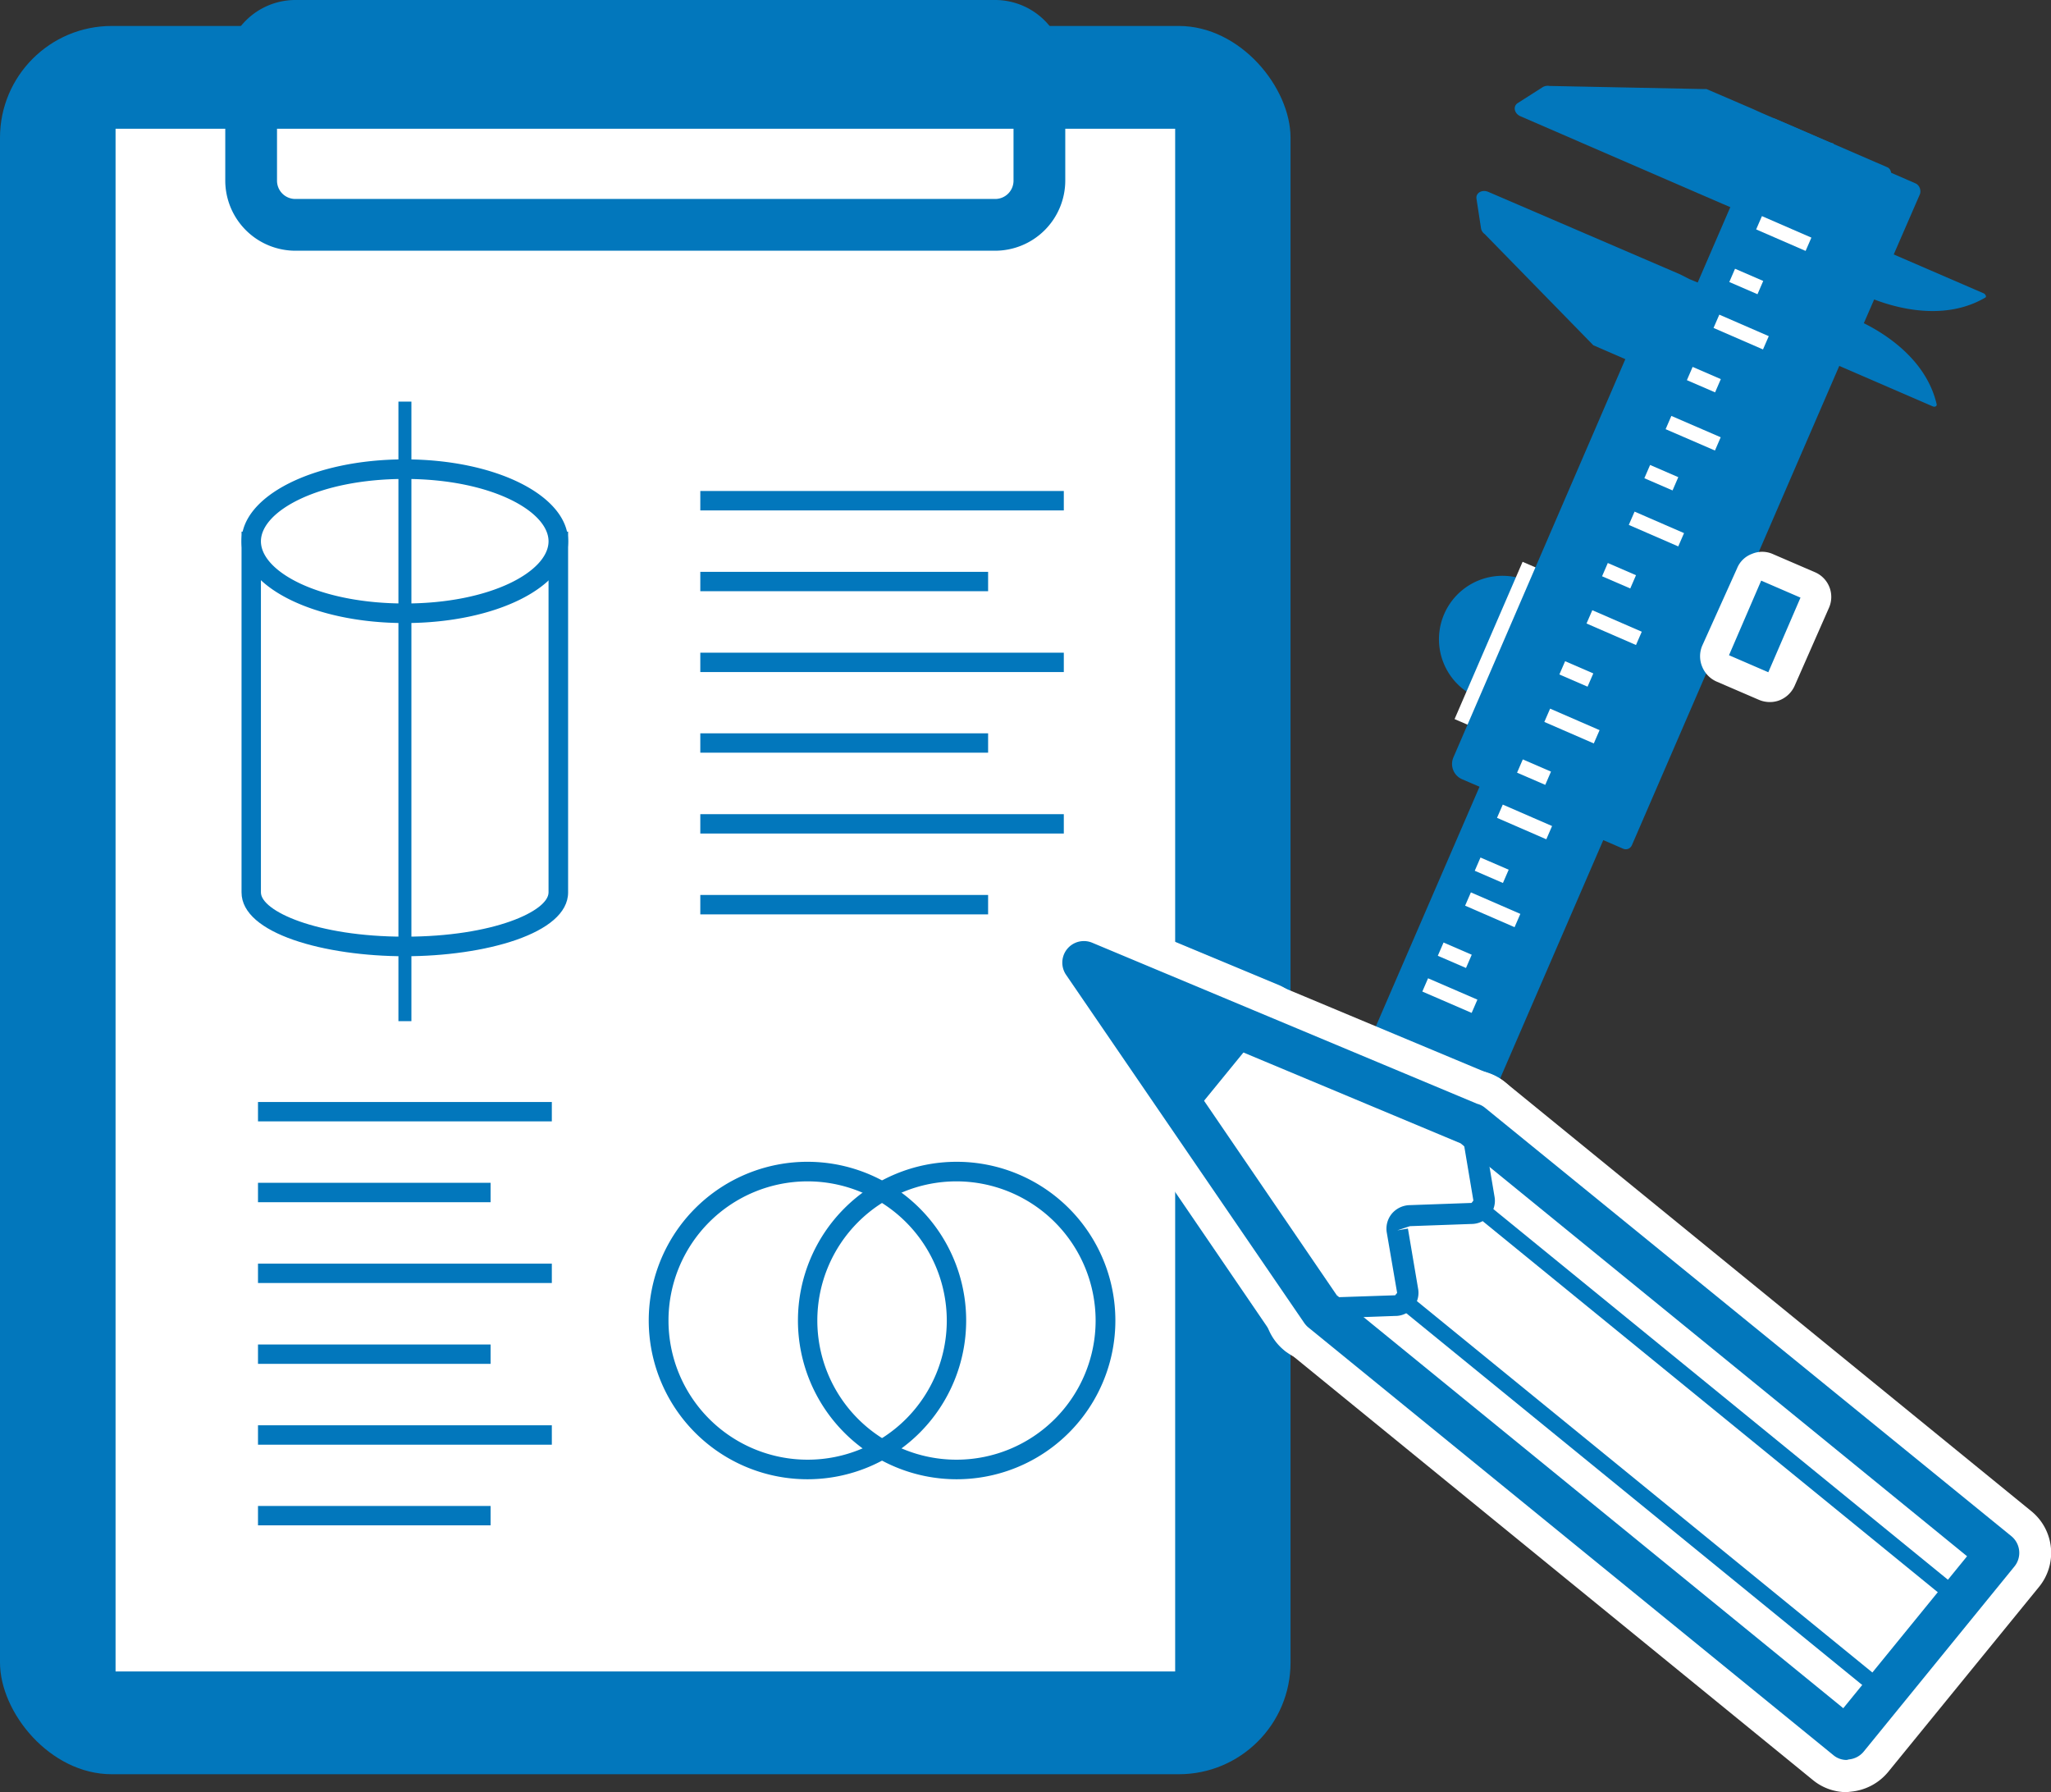 <svg xmlns="http://www.w3.org/2000/svg" viewBox="0 0 112.17 98"><rect x="0" y="0" width="112.17" height="98" fill="#333333" stroke="none"/><defs><style>.cls-1{fill:#0277bc}.cls-2{fill:#fff}</style></defs><g id="レイヤー_2" data-name="レイヤー 2"><g id="レイヤー_1-2" data-name="レイヤー 1"><path class="cls-1" d="M85.35 36.34a3.47 3.47 0 11-1.81-4.57 3.47 3.47 0 011.81 4.57z"/><path class="cls-2" transform="rotate(-66.61 82.137 35.344)" d="M77.46 34.55h9.37v1.57h-9.37z"/><rect class="cls-1" x="92.09" y="17.14" width="3.1" height="30.04" rx=".36" transform="rotate(23.4 93.658 32.172)"/><rect class="cls-1" x="83.58" y="5.15" width="7.37" height="64.95" rx=".35" transform="rotate(23.4 87.259 37.627)"/><path class="cls-1" d="M100.59 15.53l1.3.58s3.72 1.91 6.69.16c.08-.05 0-.17-.07-.22l-6.71-2.9a.15.15 0 00-.2 0zm-.69 1.28l1.32.55s3.93 1.4 4.7 4.76c0 .1-.1.15-.22.1l-6.7-2.9c-.09 0-.14-.12-.11-.17z"/><rect class="cls-1" x="94.59" y="31.28" width="3.92" height="6.02" rx=".7" transform="rotate(23.4 96.564 34.29)"/><path class="cls-2" d="M96.79 38.39a1.52 1.52 0 01-.59-.12l-2.32-1a1.51 1.51 0 01-.79-.82 1.48 1.48 0 010-1.13L95 31.08a1.4 1.4 0 01.81-.79 1.43 1.43 0 011.13 0l2.32 1a1.47 1.47 0 01.77 1.94l-1.88 4.27a1.51 1.51 0 01-.82.79 1.44 1.44 0 01-.54.1zm0-1.56zm-2.23-1l2.15.93 1.76-4.08-2.15-.93z"/><path class="cls-1" d="M92.39 15.26l-.51-.26-10.49-4.51c-.34-.14-.69.06-.64.38L81 12.5a.49.49 0 00.2.3l5.94 6.08 1.75.76-9.4 21.77a.91.91 0 00.47 1.2l1.54.66a.91.91 0 001.2-.47L92.12 21l1.5-3.46.65-1.5z"/><rect class="cls-1" x="100.26" y="8.93" width="3.1" height="8.72" rx=".45" transform="matrix(.92 .4 -.4 .92 13.66 -39.35)"/><path class="cls-1" d="M100.06 7.78l-3.73-1.61-.51-.23-2.49-1.07h-.13l-8.46-.17a.54.54 0 00-.36.06L83 5.64c-.27.18-.18.58.16.72l9.69 4.2.81.35.51.22 3.73 1.61.24.11 2.15-5z"/><path class="cls-2" transform="matrix(.4 -.92 .92 .4 46.73 97.06)" d="M96.86 11.49h.79v2.94h-.79z"/><path class="cls-2" transform="rotate(-66.6 95.506 15.392)" d="M95.11 14.55h.79v1.68h-.79z"/><path class="cls-2" transform="matrix(.4 -.92 .92 .4 40.4 98.16)" d="M94.53 16.85h.79v2.94h-.79z"/><path class="cls-2" transform="rotate(-66.59 93.192 20.755)" d="M92.79 19.91h.79v1.68h-.79z"/><path class="cls-2" transform="rotate(-66.6 92.602 23.694)" d="M92.21 22.22H93v2.94h-.79z"/><path class="cls-2" transform="rotate(-66.6 90.863 26.126)" d="M90.47 25.28h.79v1.68h-.79z"/><path class="cls-2" transform="matrix(.4 -.92 .92 .4 27.75 100.37)" d="M89.89 27.58h.79v2.94h-.79z"/><path class="cls-2" transform="rotate(-66.6 88.54 31.486)" d="M88.15 30.65h.79v1.68h-.79z"/><path class="cls-2" transform="matrix(.4 -.92 .92 .4 21.43 101.47)" d="M87.56 32.95h.79v2.94h-.79z"/><path class="cls-2" transform="rotate(-66.59 86.215 36.855)" d="M85.82 36.01h.79v1.68h-.79z"/><path class="cls-2" transform="matrix(.4 -.92 .92 .4 15.11 102.57)" d="M85.24 38.32h.79v2.94h-.79z"/><path class="cls-2" transform="rotate(-66.6 83.898 42.22)" d="M83.5 41.38h.79v1.68h-.79z"/><path class="cls-2" transform="rotate(-66.5 83.191 45)" d="M82.92 43.68h.79v2.94h-.79z"/><path class="cls-2" transform="rotate(-66.59 81.577 47.583)" d="M81.18 46.75h.79v1.68h-.79z"/><path class="cls-2" transform="matrix(.4 -.92 .92 .4 3.3 104.63)" d="M80.91 48.33h.79v2.94h-.79z"/><path class="cls-2" transform="rotate(-66.59 79.568 52.235)" d="M79.17 51.39h.79v1.68h-.79z"/><path class="cls-2" transform="rotate(-66.6 79.288 54.447)" d="M78.9 52.98h.79v2.94h-.79z"/><rect class="cls-1" y="1.42" width="70.58" height="95.6" rx="6.11"/><path class="cls-2" d="M6.32 7.04h57.95V91.4H6.32z"/><path class="cls-1" d="M54.43 13.71H16.15a3.84 3.84 0 01-3.83-3.83V3.83A3.84 3.84 0 0116.15 0h38.28a3.84 3.84 0 013.83 3.83v6.05a3.84 3.84 0 01-3.83 3.83zM16.15 2.84a1 1 0 00-1 1v6.04a1 1 0 001 1h38.28a1 1 0 001-1V3.83a1 1 0 00-1-1z"/><path class="cls-2" d="M13.74 29.6v19.2c0 1.63 3.76 3 8.4 3s8.4-1.32 8.4-3V29.6z"/><path class="cls-1" d="M22.14 52.29c-4.33 0-8.93-1.22-8.93-3.49V29.07h17.86V48.8c0 2.27-4.6 3.49-8.93 3.49zm-7.87-22.16V48.8c0 1 3 2.42 7.87 2.42S30 49.81 30 48.8V30.13z"/><ellipse class="cls-2" cx="22.14" cy="29.6" rx="8.4" ry="3.94"/><path class="cls-1" d="M22.14 34.07c-5 0-8.93-2-8.93-4.47s3.92-4.48 8.93-4.48 8.93 2 8.93 4.48-3.92 4.47-8.93 4.47zm0-7.88c-4.71 0-7.87 1.76-7.87 3.41s3.16 3.4 7.87 3.4S30 31.24 30 29.6s-3.15-3.41-7.86-3.41zm16.16.66h19.88v1.06H38.3zm0 4.42h15.74v1.06H38.3zm0 4.42h19.88v1.06H38.3zm0 4.41h15.74v1.06H38.3zm0 4.42h19.88v1.06H38.3zm0 4.42h15.74V50H38.3zM14.11 60.26h16.07v1.06H14.11zm0 4.42h12.72v1.06H14.11zm0 4.42h16.07v1.06H14.11zm0 4.42h12.72v1.06H14.11zm0 4.42h16.07V79H14.11zm0 4.41h12.72v1.06H14.11zm30.06-1.46a8.68 8.68 0 118.67-8.68 8.68 8.68 0 01-8.67 8.68zm0-16.29a7.61 7.61 0 107.61 7.61 7.62 7.62 0 00-7.61-7.61z"/><path class="cls-1" d="M52.31 80.89A8.68 8.68 0 1161 72.21a8.68 8.68 0 01-8.69 8.68zm0-16.29a7.61 7.61 0 107.61 7.61 7.62 7.62 0 00-7.61-7.61zM21.79 21.96h.71v33.88h-.71z"/><path class="cls-2" d="M72.21 71.61l28.76 23.45 8.26-10.12-28.77-23.46.03.03-21.23-8.89 12.97 19.01-.02-.02z"/><path class="cls-2" d="M101 98a2.91 2.91 0 01-1.85-.66l-28.7-23.4a.18.18 0 01-.07 0 2.87 2.87 0 01-.59-.67L56.83 54.28a2.94 2.94 0 013.56-4.37l21 8.78a2.85 2.85 0 01.94.5l28.77 23.45a2.94 2.94 0 01.42 4.13l-8.26 10.13a3 3 0 01-2 1.07zM74.42 69.62l26.13 21.31 4.54-5.57L79 64.05l-11.72-4.88zm2.32 1.47l26.49 21.6"/><path class="cls-2" transform="rotate(-50.81 89.985 81.896)" d="M87.04 64.8h5.88v34.18h-5.88z"/><path class="cls-2" d="M80.87 66.03l26.49 21.59"/><path class="cls-2" transform="rotate(-50.81 94.11 76.824)" d="M91.17 59.74h5.88v34.18h-5.88z"/><path class="cls-2" d="M72.14 74.5a2.94 2.94 0 01-.1-5.88l1.6-.06-.14-.78a3.65 3.65 0 013.5-4.25h.81l-.27-1.58a2.94 2.94 0 115.8-1l.66 4.1a3.65 3.65 0 01-3.46 4.24h-.8l.13.79a3.63 3.63 0 01-3.46 4.24l-4.15.15z"/><path d="M59.19 52.57l5.87 8.59 3.73-4.57z" fill="#015190"/><path class="cls-2" d="M65.06 64.1h-.12a3 3 0 01-2.31-1.28l-5.87-8.59a2.94 2.94 0 013.57-4.37l9.6 4a3 3 0 011.72 2 2.94 2.94 0 01-.58 2.57L67.34 63a2.93 2.93 0 01-2.28 1.1z"/><path class="cls-2" d="M72.21 71.61l28.76 23.45 8.26-10.12-28.77-23.46.03.03-21.23-8.89 12.97 19.01-.02-.02z"/><path class="cls-1" d="M101 96.24a1.13 1.13 0 01-.74-.27L71.52 72.56a1.38 1.38 0 01-.22-.26l-13-19a1.18 1.18 0 011.43-1.75l21.06 8.81a1.1 1.1 0 01.43.22L110 84a1.18 1.18 0 01.17 1.66l-8.25 10.13a1.19 1.19 0 01-.8.42zM73.11 70.83l27.7 22.58 6.77-8.31-27.7-22.58-17.41-7.28z"/><path class="cls-2" d="M76.74 71.09l26.49 21.6"/><path class="cls-1" transform="rotate(-50.81 89.985 81.896)" d="M89.54 64.8h.88v34.18h-.88z"/><path class="cls-2" d="M80.87 66.03l26.49 21.59"/><path class="cls-1" transform="rotate(-50.81 94.11 76.824)" d="M93.67 59.74h.88v34.18h-.88z"/><path class="cls-1" d="M72.14 72.15a.59.59 0 010-1.18l4.16-.14.11-.13-.57-3.32a1.29 1.29 0 01.27-1 1.32 1.32 0 011-.48l3.37-.12.1-.13-.69-4.1a.59.59 0 01.48-.68.58.58 0 01.68.48l.69 4.11a1.25 1.25 0 01-.27 1 1.29 1.29 0 01-1 .47l-3.36.12-.69.23.58-.1.56 3.31a1.24 1.24 0 01-.27 1 1.25 1.25 0 01-1 .47l-4.16.15zM59.19 52.57l5.87 8.59 3.73-4.57z"/></g></g></svg>